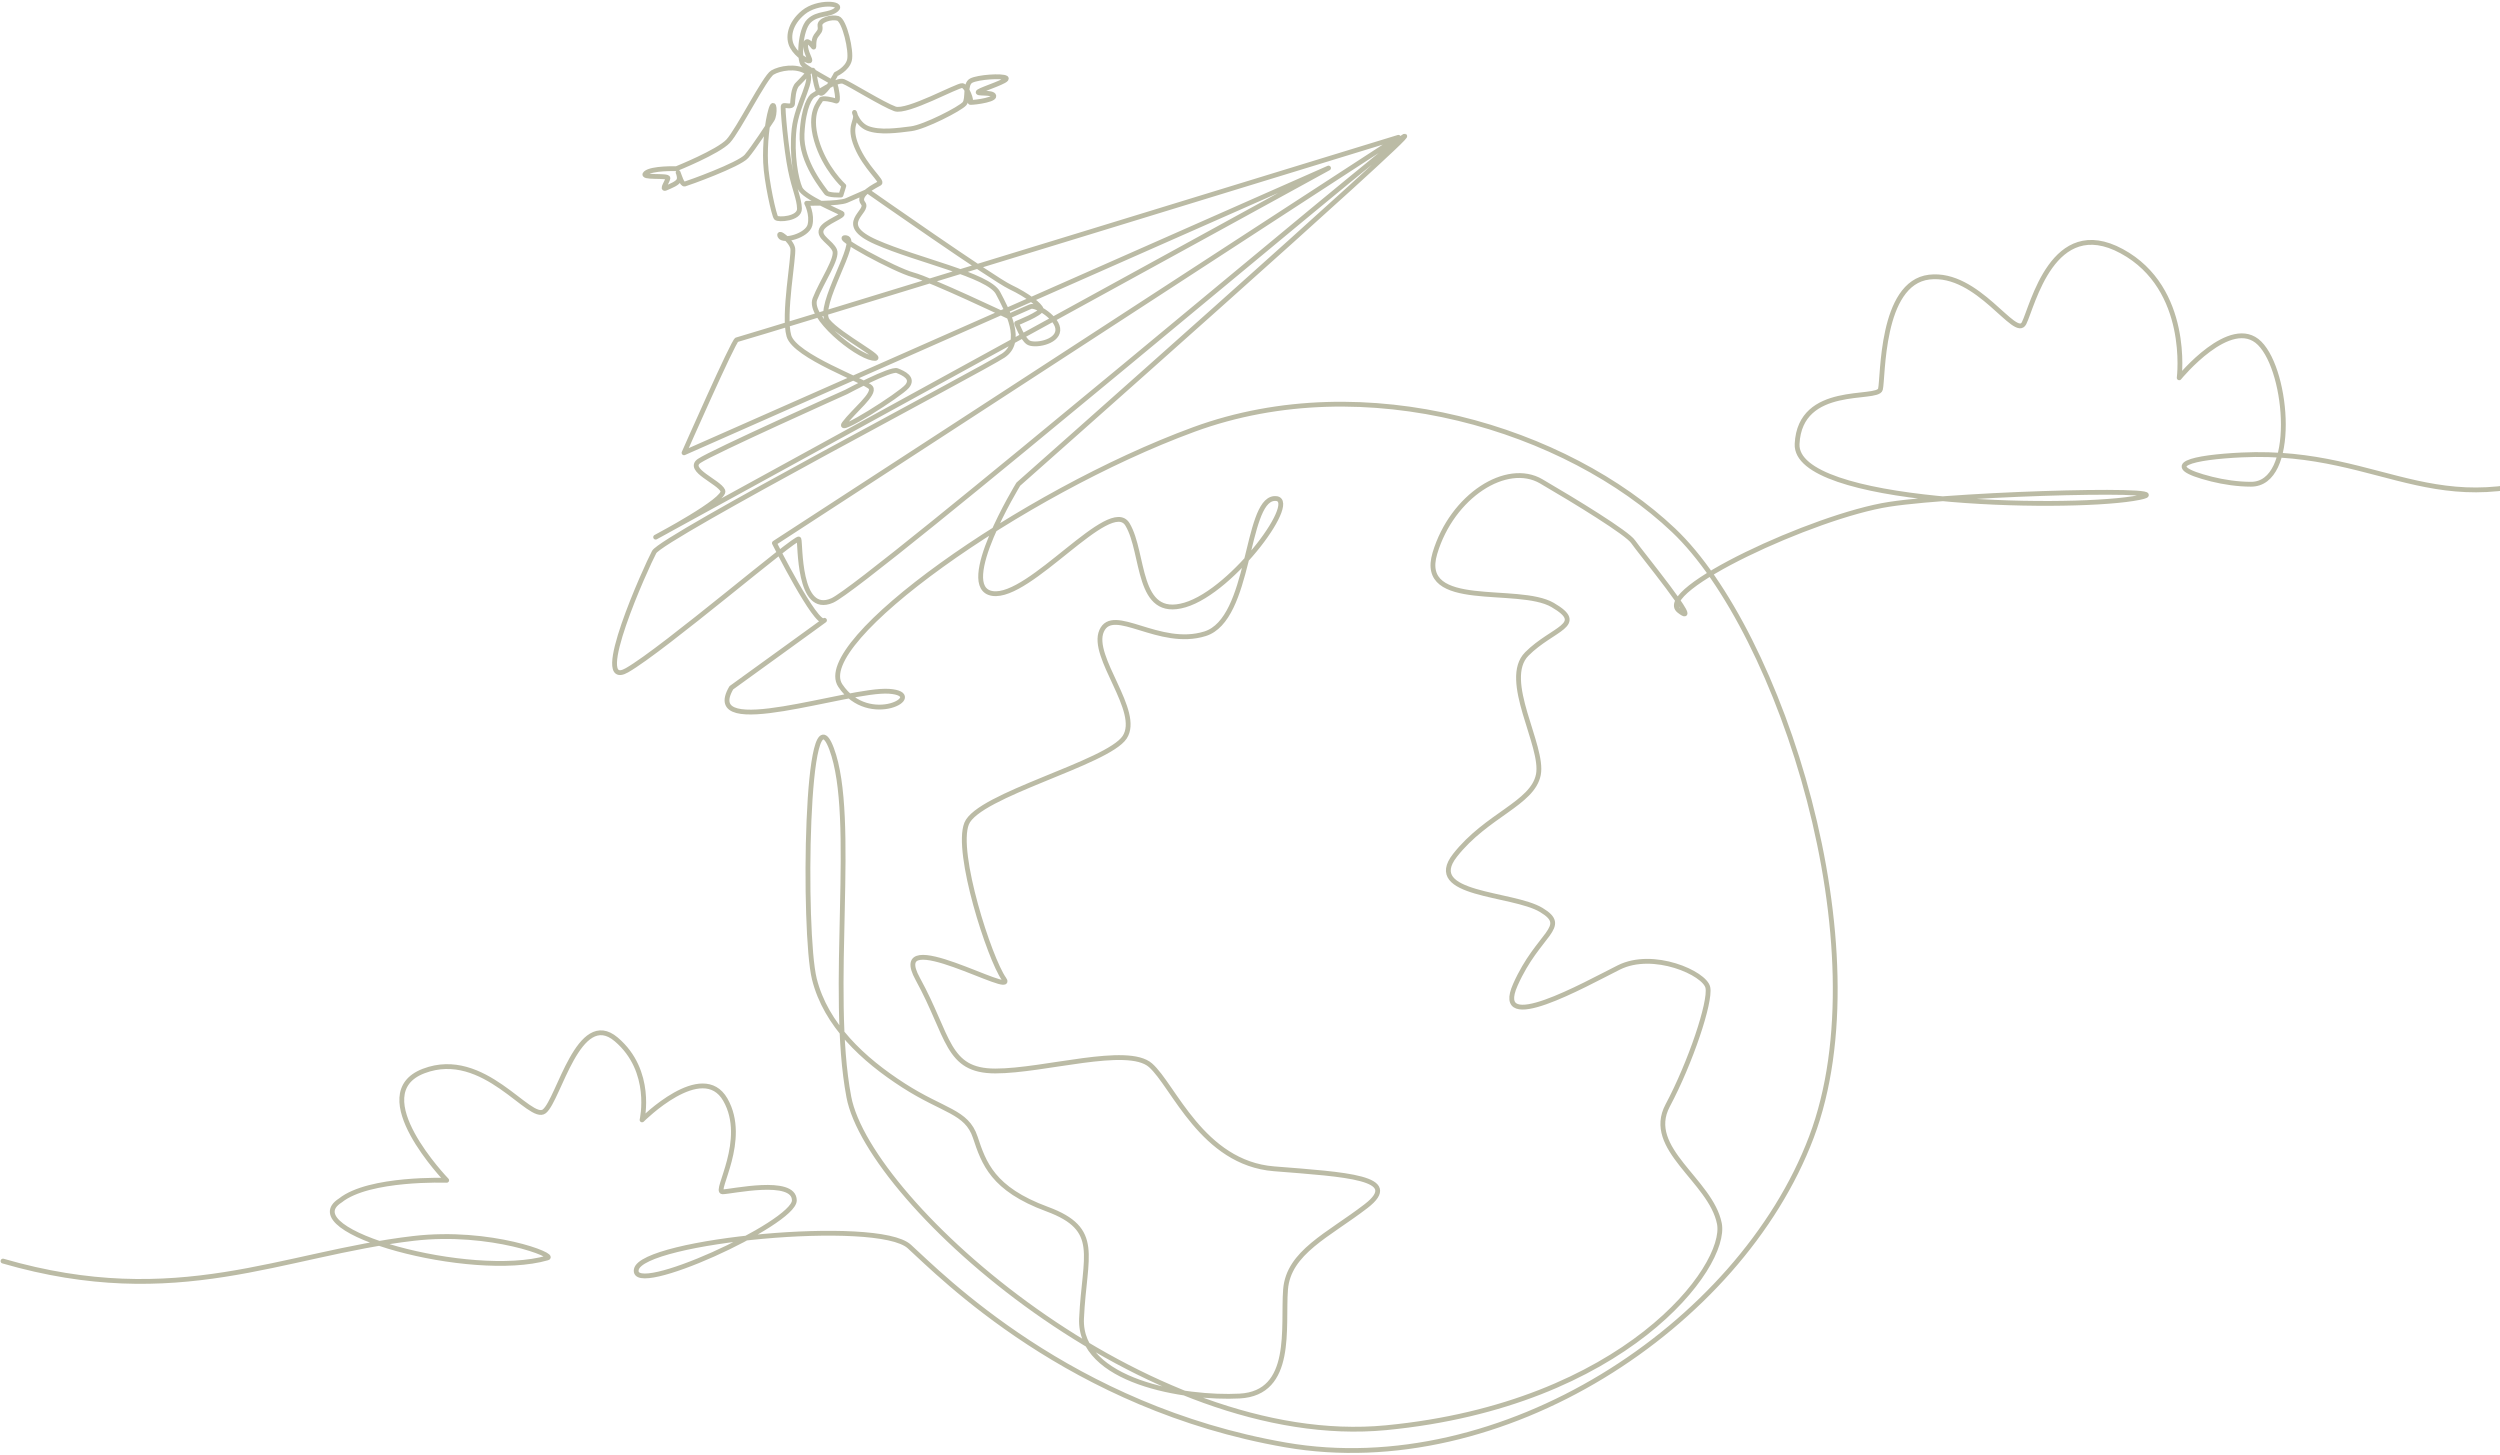 <svg width="1038" height="604" viewBox="0 0 1038 604" fill="none" xmlns="http://www.w3.org/2000/svg">
<g clip-path="url(#clip0_119_4847)">
<path d="M1.24 523.599C73.734 544.633 117.134 520.549 171.723 514.183C203.672 510.46 231.606 521.509 227.215 522.31C195.778 531.382 121.293 511.14 141.326 498.425C153.257 488.873 185.462 490.066 185.462 490.066C185.462 490.066 150.866 454.235 175.921 444.683C200.969 435.131 220.058 466.182 226.024 461.402C231.99 456.621 240.339 418.404 255.845 431.544C271.352 444.683 266.585 464.981 266.585 464.981C266.585 464.981 291.632 439.903 301.181 456.621C310.722 473.34 296.407 494.838 299.989 494.838C303.572 494.838 329.811 488.865 329.811 498.417C329.811 507.97 261.819 539.028 264.202 527.082C266.585 515.136 364.406 505.584 377.53 517.53C390.653 529.476 444.33 584.412 533.794 599.937C623.259 615.462 722.271 550.967 752.093 472.147C781.914 393.319 738.969 261.941 694.833 220.145C650.697 178.341 567.198 152.071 495.624 178.341C424.049 204.62 336.968 266.722 348.9 284.641C360.832 302.561 385.879 288.22 369.181 287.027C352.483 285.834 290.593 308.005 303.644 285.57C303.644 285.57 345.565 255.272 342.214 257.626C338.864 259.98 321.526 225.486 321.526 225.486L580.618 57.013C580.618 57.013 307.179 140.949 305.915 141.069C304.652 141.189 284.011 188.006 284.011 188.006L551.604 69.784L272.223 223.028C272.223 223.028 301.741 207.406 300.125 203.723C298.51 200.048 284.923 195.06 290.313 191.369C295.703 187.677 351.371 162.736 351.371 162.736C351.371 162.736 369.829 152.855 372.468 153.888C375.115 154.921 379.505 156.939 376.634 160.39C373.771 163.841 346.693 181.032 350.539 175.827C354.394 170.623 363.543 163.521 361.52 160.902C359.496 158.284 330.003 148.011 327.548 139.436C325.1 130.86 329.715 106.447 329.163 103.181C328.603 99.914 322.717 95.486 323.845 98.056C324.973 100.626 335.169 97.896 336.288 93.46C337.408 89.016 334.937 84.396 334.937 84.396C334.937 84.396 348.212 84.693 351.523 83.235C354.826 81.786 360.336 79.36 360.336 79.36C360.336 79.36 412.253 115.743 419.451 119.162C426.648 122.581 432.006 126.801 432.286 128.434C432.566 130.068 422.122 134.223 422.122 134.223C422.122 134.223 424.497 140.637 426.936 142.198C429.375 143.76 438.788 142.246 439.212 137.234C439.644 132.222 430.047 126.345 427.848 127.313C425.641 128.282 418.667 131.357 418.667 131.357C418.667 131.357 386.543 116.096 379.097 114.11C371.652 112.116 345.229 97.864 351.291 98.705C357.361 99.546 338.752 127.041 343.654 133.222C348.556 139.404 369.413 149.965 362.287 148.716C355.162 147.467 335.473 131.557 338.352 124.151C341.231 116.736 347.996 107.184 346.541 103.869C345.085 100.562 339.799 98.496 341.039 95.326C342.27 92.147 351.203 89.537 349.46 88.552C347.708 87.567 333.801 81.842 332.186 78.159C330.571 74.484 328.555 64.403 329.715 53.578C330.882 42.752 338.768 32.263 334.577 29.717C330.395 27.171 323.869 28.284 320.726 30.11C317.583 31.935 306.515 54.138 302.341 58.606C298.166 63.074 280.844 70.04 280.844 70.04C280.844 70.04 270.624 69.712 268.089 71.922C265.554 74.139 277.573 72.57 277.325 74.003C277.078 75.429 274.478 78.992 276.494 78.095C278.517 77.206 281.532 76.093 281.964 74.588C282.396 73.083 281.164 70.769 281.652 71.874C282.132 72.978 283.123 76.71 284.299 76.413C285.483 76.109 306.875 68.447 309.93 64.916C312.977 61.377 319.111 51.88 320.558 49.703C322.014 47.525 321.55 40.486 320.046 45.539C318.535 50.591 317.543 59.799 317.879 67.55C318.215 75.3 321.374 89.489 322.229 90.434C323.085 91.378 332.082 90.922 331.938 86.598C331.794 82.275 329.891 78.944 328.155 70.488C326.42 62.041 324.781 44.33 325.244 43.906C325.716 43.481 328.891 44.714 329.059 43.105C329.227 41.495 329.291 36.643 331.17 34.938C333.05 33.232 336.984 28.212 337.648 29.237C338.312 30.262 338.968 40.727 341.687 38.429C344.406 36.139 347.093 30.782 347.093 30.782C347.093 30.782 351.683 28.756 352.675 25.033C353.666 21.31 350.627 8.387 347.876 7.618C345.133 6.85 340.111 8.403 340.447 10.669C340.783 12.935 340.151 12.991 338.8 14.905C337.448 16.818 338.192 19.997 337.76 19.524C337.336 19.052 334.641 15.417 334.481 18.548C334.329 21.686 336.856 24.961 336.121 25.289C335.385 25.61 331.018 23.144 328.955 19.452C326.892 15.753 327.811 9.86 333.617 5.112C339.423 0.364 350.331 1.261 347.333 3.903C344.326 6.545 339.543 5.136 335.865 8.731C332.186 12.326 331.562 24.889 333.529 26.875C335.497 28.86 346.453 34.353 346.781 35.09C347.101 35.827 348.484 42.456 347.157 41.944C345.837 41.423 341.215 40.39 340.807 41.447C340.391 42.504 335.609 46.588 338.984 58.262C342.358 69.936 350.355 77.174 350.355 77.174L349.18 80.985C349.18 80.985 343.782 81.17 343.03 79.961C342.278 78.751 332.426 67.294 333.002 55.628C333.577 43.969 336.648 39.982 337.752 39.494C338.856 39.005 347.516 32.784 350.156 33.809C352.803 34.842 366.654 43.441 371.596 45.211C376.538 46.988 397.691 35.258 399.562 35.538C401.433 35.81 403.729 42.04 402.817 42.448C401.897 42.849 412.821 41.776 412.645 39.878C412.469 37.98 404.68 39.213 406.36 38.036C408.039 36.859 419.251 33.465 417.692 32.392C416.124 31.319 406.12 31.999 403.265 33.472C400.41 34.946 402.177 40.975 400.458 43.049C398.738 45.123 383.896 52.753 378.298 53.458C372.692 54.17 365.278 55.243 360.248 53.282C355.226 51.32 354.13 44.346 355.058 47.444C355.985 50.543 352.043 52.065 355.658 60.784C359.272 69.512 366.622 75.269 365.23 76.101C363.839 76.934 355.474 80.833 358.353 84.396C361.232 87.96 346.525 92.892 363.663 100.49C380.801 108.089 410.414 114.142 414.357 121.62C418.299 129.099 425.217 141.854 416.572 147.635C407.935 153.408 274.87 223.172 271.607 229.217C268.345 235.262 245.041 286.987 260.291 278.3C275.542 269.612 330.97 222.179 331.698 223.829C332.426 225.478 331.202 255.64 345.525 249.331C359.848 243.029 575.555 60.544 583.025 56.596C590.494 52.649 422.802 201.033 422.802 201.033C422.802 201.033 396.555 244.03 412.07 246.416C427.576 248.802 460.972 205.805 468.138 217.751C475.295 229.69 471.712 257.161 491.993 251.188C512.274 245.215 540.904 205.805 528.972 206.998C517.04 208.191 519.431 257.161 500.342 263.135C481.253 269.108 462.172 251.196 457.397 261.941C452.623 272.695 474.096 295.386 466.946 306.132C459.789 316.877 406.104 330.016 401.337 341.962C396.563 353.909 410.878 398.099 416.844 406.458C422.81 414.817 367.933 382.574 381.057 406.458C394.18 430.343 392.988 444.675 413.269 444.675C433.55 444.675 468.146 433.93 477.686 442.289C487.227 450.648 499.159 482.9 528.98 485.286C558.801 487.672 582.657 488.873 567.15 500.811C551.644 512.758 534.946 519.924 533.754 535.449C532.563 550.975 537.329 578.446 514.665 579.639C492.001 580.832 447.865 573.666 449.056 547.396C450.248 521.125 457.405 510.372 434.741 502.013C412.078 493.653 408.495 482.908 404.92 472.155C401.345 461.41 391.797 461.41 375.099 450.656C358.401 439.911 342.894 425.579 338.12 406.466C333.346 387.354 334.545 282.255 345.277 310.92C356.017 339.584 344.086 411.246 352.435 455.436C360.784 499.626 476.495 602.339 575.507 592.787C674.512 583.227 717.457 525.905 713.882 507.994C710.308 490.074 682.869 476.935 692.41 459.023C701.951 441.104 710.3 416.026 709.108 410.053C707.916 404.08 686.444 394.528 672.129 401.694C657.814 408.86 619.644 430.359 629.184 408.86C638.725 387.362 651.848 384.976 639.917 377.809C627.993 370.643 591.006 371.836 604.129 355.118C617.253 338.399 636.334 333.619 638.725 321.673C641.108 309.727 623.219 282.255 633.951 271.51C644.683 260.756 658.998 259.563 644.683 251.204C630.368 242.845 588.615 253.59 595.772 229.706C602.93 205.821 625.594 191.489 639.909 199.848C654.224 208.207 675.696 221.346 678.079 224.926C680.47 228.505 707.9 261.949 697.168 253.59C686.436 245.231 753.316 214.18 784.329 209.4C815.342 204.62 915.547 202.234 885.725 207.014C855.904 211.794 744.967 209.4 746.159 184.323C747.35 159.245 779.555 166.411 780.755 161.631C781.946 156.851 780.755 117.441 801.027 115.055C821.308 112.669 836.815 141.333 840.397 134.167C843.972 127.001 852.321 88.784 880.951 104.31C909.581 119.835 904.806 156.867 904.806 156.867C904.806 156.867 926.279 130.588 938.203 142.535C950.134 154.473 953.709 201.057 934.628 201.057C929.19 201.057 923.272 200.184 918.298 198.935C895.338 193.17 910.652 189.847 930.749 188.894C991.975 185.98 1013.4 222.467 1079.72 189.599" stroke="#BBBBA5" stroke-width="2" stroke-linecap="round" stroke-linejoin="round"/>
</g>
<defs>
<clipPath id="clip0_119_4847">
<rect width="1081" height="603" fill="white" transform="translate(0 0.5)"/>
</clipPath>
</defs>
</svg>
